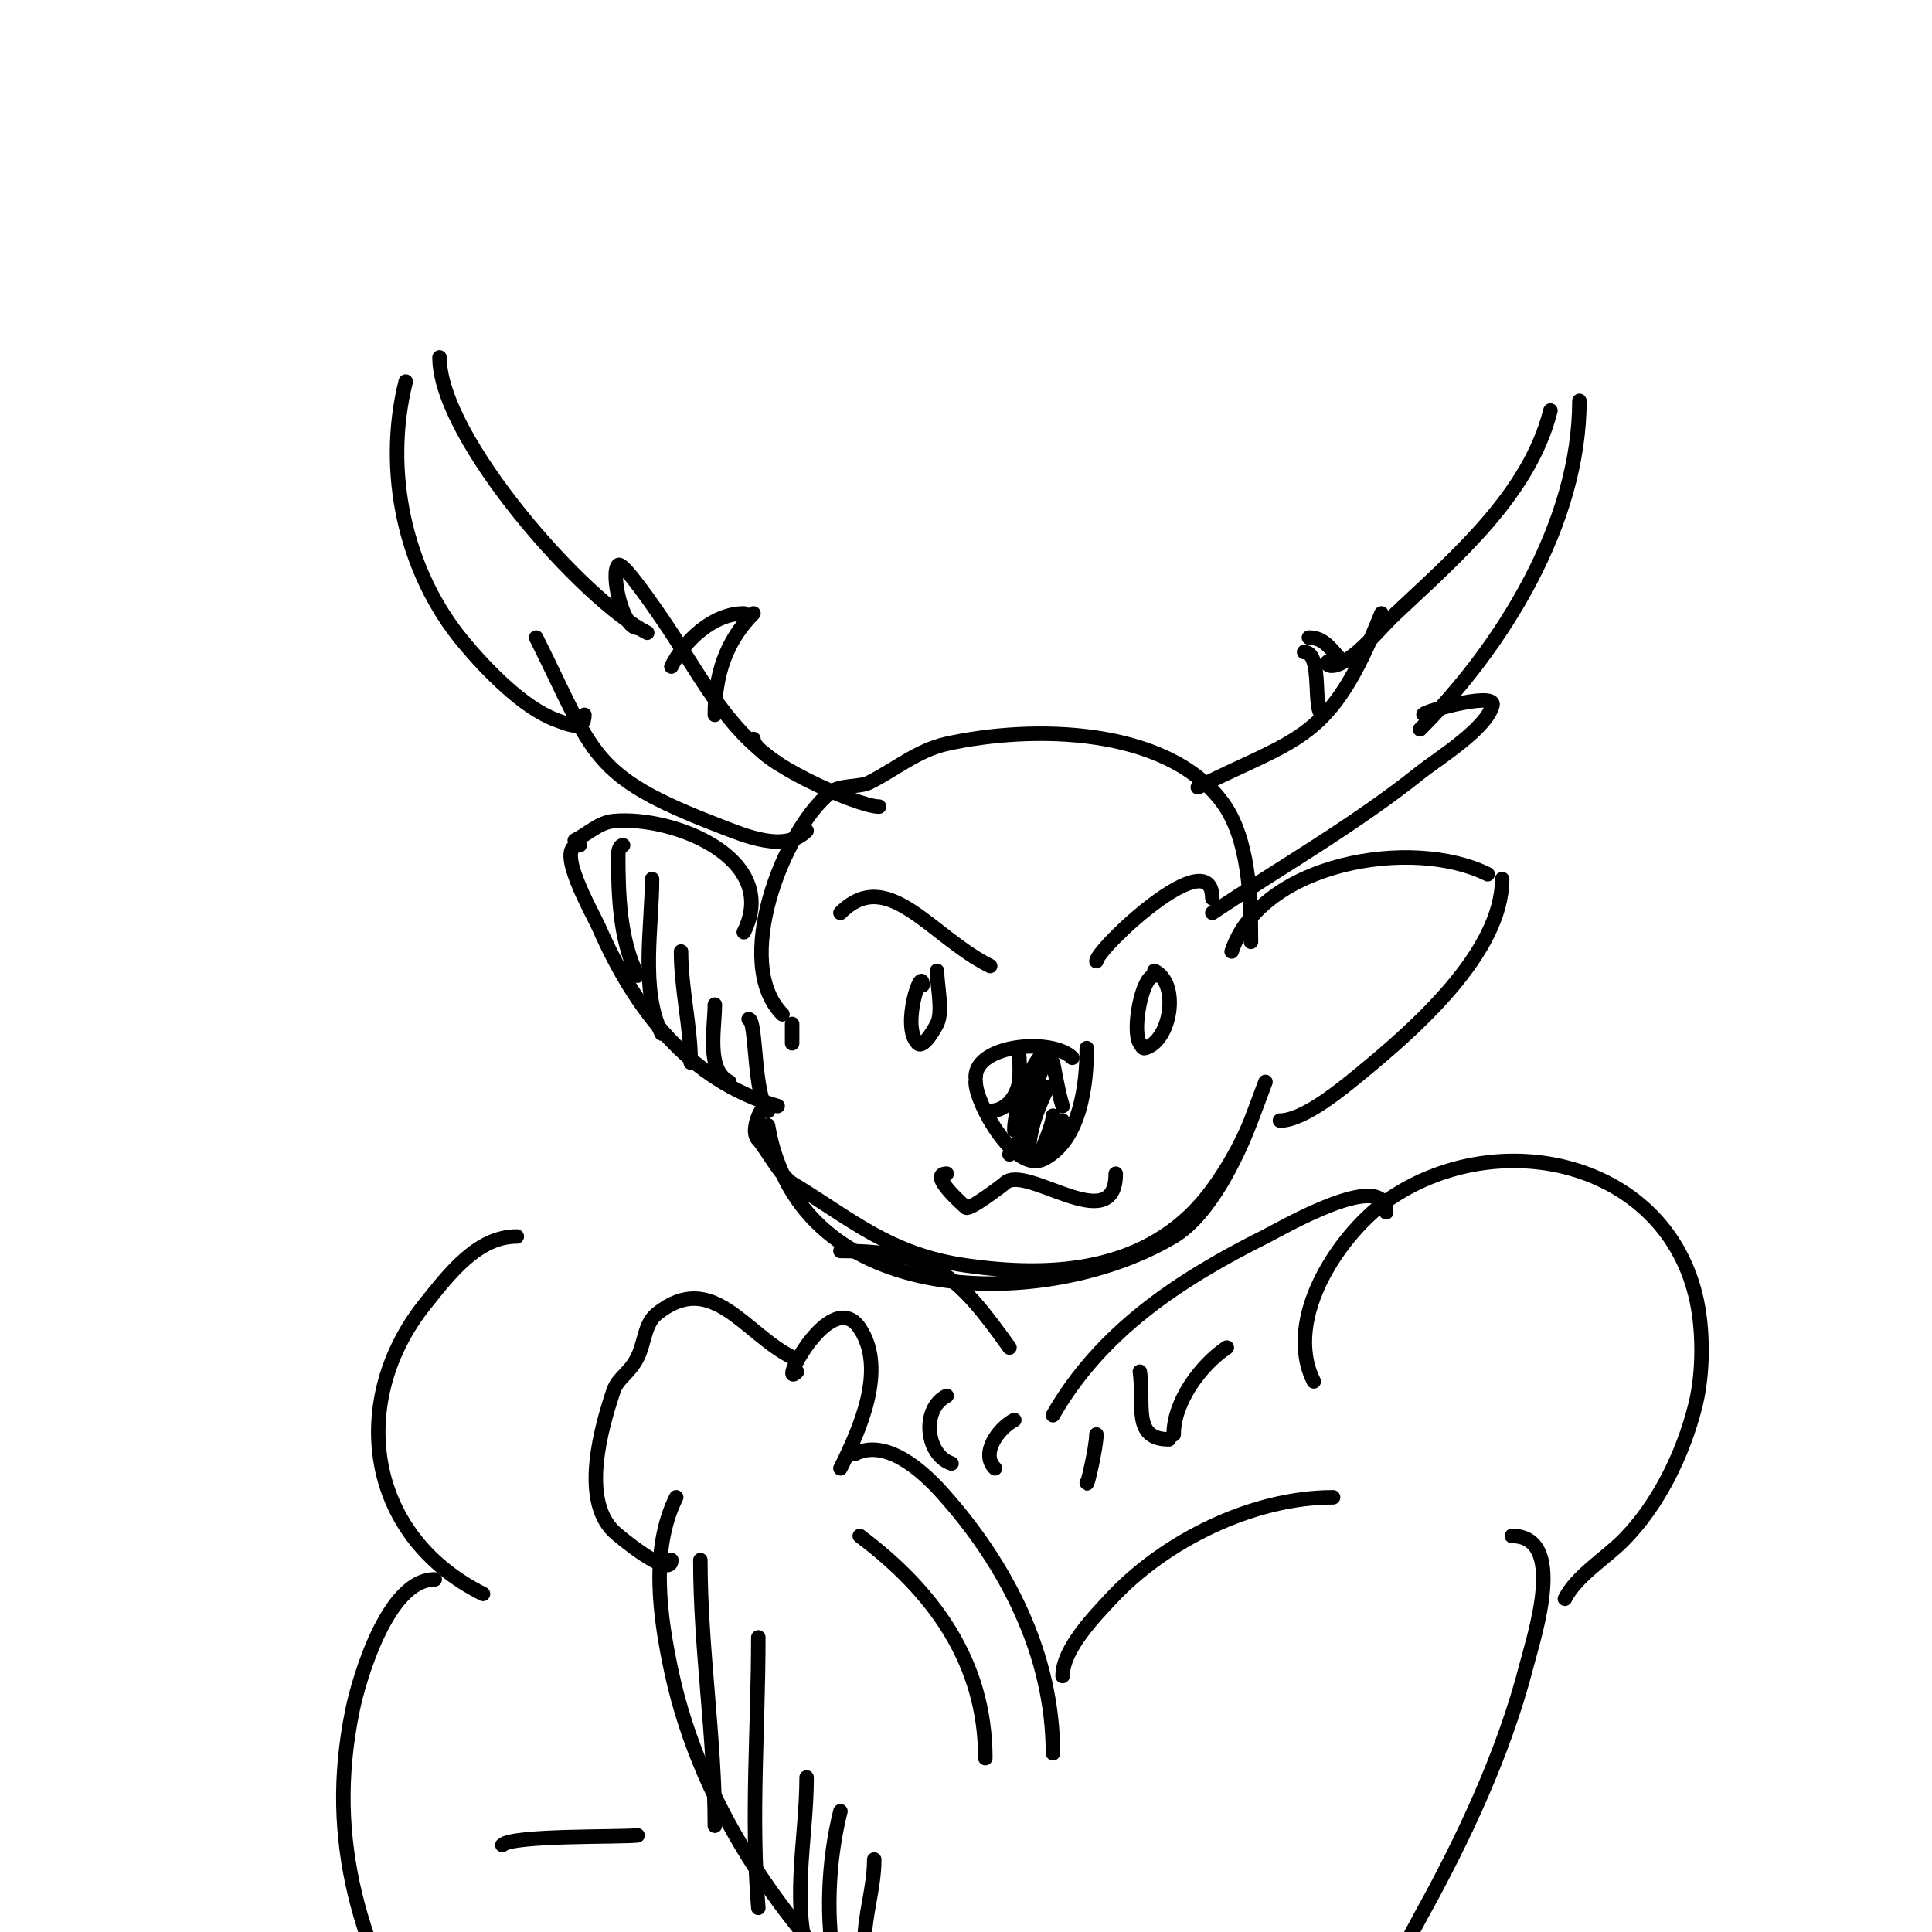 <svg viewBox='0 0 400 400' version='1.1' xmlns='http://www.w3.org/2000/svg' xmlns:xlink='http://www.w3.org/1999/xlink'><g fill='none' stroke='#000000' stroke-width='3' stroke-linecap='round' stroke-linejoin='round'><path d='M107,256c-8.096,0 -13.934,7.668 -19,14c-15.75,19.687 -12.658,47.671 12,60'/><path d='M90,327c-9.727,0 -15.671,20.578 -17,27c-5.735,27.721 2.056,49.7 15,73'/><path d='M104,382c2.104,-2.104 24.3,-1.589 28,-2'/><path d='M140,310c-5.396,10.792 -3.405,24.777 -1,36c6.349,29.627 24.933,54.939 47,75c6.02,5.472 14.214,10.214 20,16'/><path d='M139,323c0,4.076 -10.993,-4.993 -12,-6c-6.724,-6.724 -2.551,-21.347 0,-29c0.936,-2.808 3.266,-3.532 5,-7c1.468,-2.936 1.436,-6.949 4,-9c11.41,-9.128 18.086,4.043 28,9'/><path d='M165,284c-4.241,4.241 7.022,-17.966 13,-9c5.68,8.52 -0.083,21.167 -4,29'/><path d='M177,301c6.441,-3.22 13.855,3.395 18,8c13.339,14.821 23,33.538 23,54'/><path d='M178,318c15.2,11.4 26,26.036 26,46'/><path d='M145,323c0,18.43 3,36.753 3,55'/><path d='M157,339c0,18.601 -1.565,37.218 0,56'/><path d='M167,368c0,11.924 -2.942,24.233 0,36'/><path d='M174,375c-2.601,10.402 -3.104,22.478 -1,33'/><path d='M181,385c0,5.862 -2,11.374 -2,17'/><path d='M220,347c0,-5.607 6.734,-12.483 10,-16c11.164,-12.023 29.4,-21 46,-21'/><path d='M313,318c11.503,0 4.647,20.618 3,27c-4.639,17.975 -13.01,35.818 -22,52c-1.564,2.816 -7.801,16 -14,16'/><path d='M324,331c2.327,-4.655 8.373,-8.373 12,-12c7.403,-7.403 12.527,-18.108 15,-28c1.725,-6.899 1.717,-16.131 0,-23c-6.919,-27.678 -40.466,-35.023 -63,-20c-10.195,6.797 -22.603,24.793 -16,38'/><path d='M287,251c0,-9.369 -22.027,3.514 -25,5c-17.749,8.875 -34.051,19.589 -44,37'/><path d='M174,259c19.173,0 24.242,4.939 35,20'/><path d='M197,303c-5.402,-1.801 -6.289,-11.355 -1,-14'/><path d='M206,304c-3.181,-3.181 0.948,-8.474 4,-10'/><path d='M225,307c0,1.233 2,-7.412 2,-10'/><path d='M243,297c0,-6.763 5.566,-14.377 11,-18'/><path d='M242,298c-7.66,0 -5.043,-7.299 -6,-14'/><path d='M159,230c0,-3.678 -4.253,3.747 -2,6c1.321,1.321 4.815,7.689 7,9c12.071,7.243 20.034,14.719 36,17c17.045,2.435 34.658,1.342 47,-11c4.884,-4.884 9.487,-12.717 12,-19c0.305,-0.762 3,-8 3,-8c0,0 -2.686,7.161 -3,8c-2.903,7.742 -8.66,19.596 -16,24c-26.135,15.681 -77.591,15.451 -84,-23'/><path d='M162,210c-10.508,-10.508 0.077,-38.062 10,-46c1.921,-1.536 5.953,-0.976 8,-2c5.264,-2.632 9.953,-6.656 16,-8c17.764,-3.947 45.36,-3.521 57,12c5.641,7.521 6,20.002 6,29'/><path d='M174,189c9.801,-9.801 18.643,4.821 31,11'/><path d='M227,199c0,-2.497 24,-25.19 24,-13'/><path d='M191,204c0,-4.396 -4.526,8.474 -1,12c1.215,1.215 3.711,-3.421 4,-4c1.299,-2.598 0,-7.954 0,-11'/><path d='M239,202c-2.566,0 -4.716,11.427 -3,14c0.261,0.392 0.543,1.114 1,1c5.301,-1.325 7.424,-13.288 2,-16'/><path d='M202,223c0,-6.777 15.789,-8.211 20,-4'/><path d='M202,224c0,4.522 8.19,18.905 14,16c7.726,-3.863 9,-15.578 9,-23'/><path d='M211,219c0,-1.667 0.274,3.356 0,5c-0.53,3.182 -2.814,6 -6,6'/><path d='M218,220c0,-0.267 1.076,6.227 2,9'/><path d='M216,218c-3.022,3.022 -6,11.764 -6,16'/><path d='M218,218c-4.876,4.876 -4.033,16.033 -9,21'/><path d='M217,225c-2.164,4.328 -4,9.059 -4,14'/><path d='M218,231c0,1.923 -2.26,6.779 -3,9'/><path d='M220,232c-0.667,1.333 -1.333,2.667 -2,4'/><path d='M196,243c-4.105,0 3.984,6.984 4,7c0.679,0.679 7.812,-4.812 8,-5c4.272,-4.272 23,11.622 23,-2'/><path d='M167,172c-4.578,4.578 -12.716,1.032 -18,-1c-27.058,-10.407 -25.747,-14.493 -38,-39'/><path d='M121,148c0,3.51 -3.223,2.041 -6,1c-6.702,-2.513 -14.228,-10.274 -19,-16c-12.28,-14.737 -16.604,-35.583 -12,-54'/><path d='M91,74c0,16.798 30.024,50.512 43,57'/><path d='M132,130c-3.197,0 -5.626,-11.374 -4,-13c0.921,-0.921 8.084,9.676 9,11c7.4,10.688 12.863,22.575 24,30'/><path d='M156,153c0,4.187 21.441,14 26,14'/><path d='M248,163c21.21,-10.605 27.384,-9.46 38,-36'/><path d='M275,137c-0.902,0 0.228,2.884 6,-2c2.879,-2.436 5.254,-5.415 8,-8c12.423,-11.692 27.672,-24.688 32,-42'/><path d='M327,83c0,25.2 -15.838,50.838 -33,68'/><path d='M295,148c-2.705,0 14.767,-5.068 14,-2c-1.223,4.89 -11.547,11.237 -15,14c-13.523,10.818 -28.718,19.479 -43,29'/><path d='M274,148c-2.476,0 0.089,-13 -4,-13'/><path d='M271,132c3.365,0 4.755,2.755 7,5'/><path d='M139,138c2.69,-5.38 8.661,-11 15,-11'/><path d='M156,127c-5.743,5.743 -8,12.91 -8,21'/><path d='M154,193c7.66,-15.319 -14.628,-24.178 -27,-23c-2.968,0.283 -5.333,2.667 -8,4'/><path d='M120,175c-5.449,0 2.756,14.157 4,17c7.472,17.078 18.782,31.795 37,37'/><path d='M129,175c-0.745,0 -1,1.255 -1,2c0,8.199 0.272,17.545 4,25'/><path d='M135,182c0,9.953 -2.474,23.052 2,32'/><path d='M141,197c0,7.742 2,15.505 2,23'/><path d='M148,208c0,4.904 -1.883,13.558 3,16'/><path d='M155,211c1.655,0 0.979,15.979 4,19'/><path d='M164,212c0,1.333 0,2.667 0,4'/><path d='M255,197c6.149,-18.447 37.395,-23.802 53,-16'/><path d='M311,182c0,15.326 -18.393,31.265 -29,40c-3.758,3.095 -11.97,10 -17,10'/></g>
</svg>